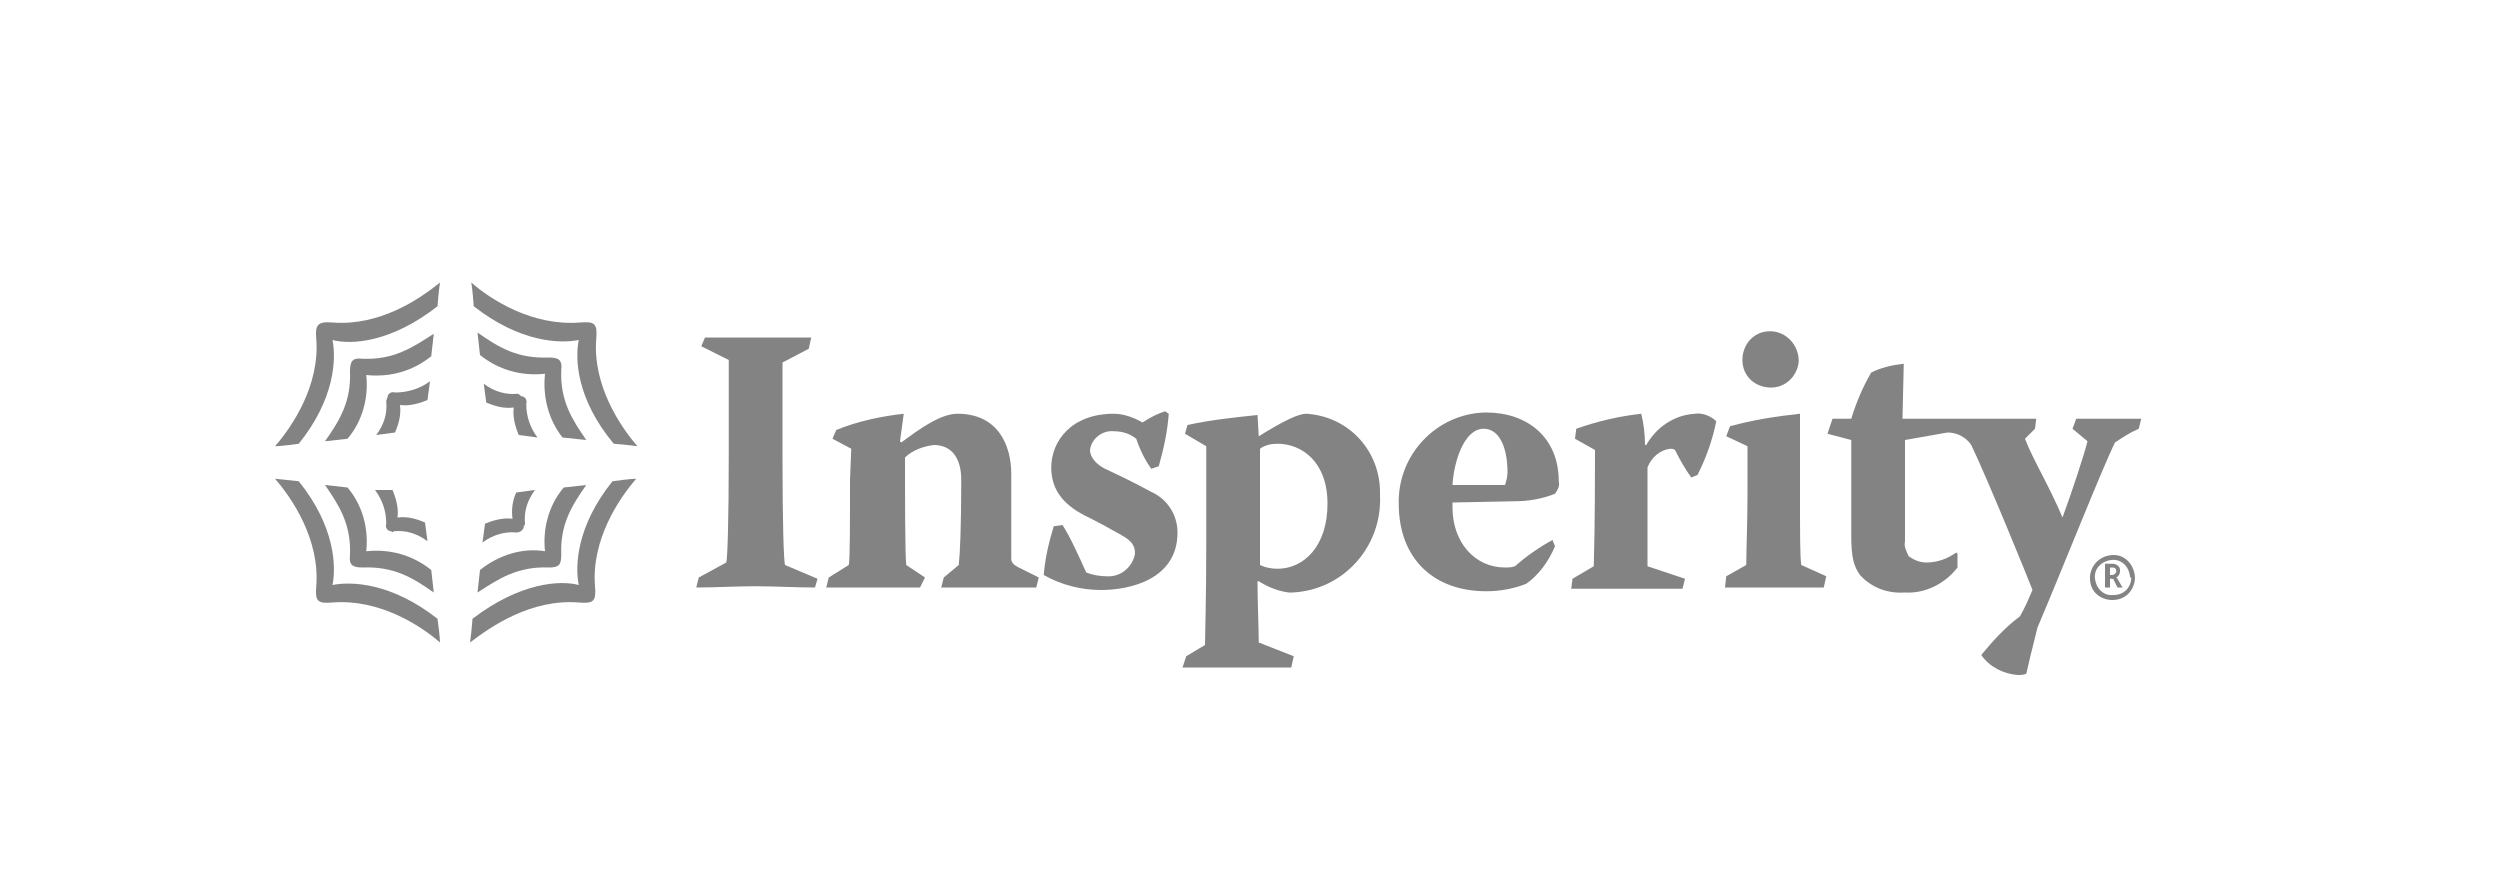 <?xml version="1.0" encoding="utf-8"?>
<!-- Generator: Adobe Illustrator 23.1.1, SVG Export Plug-In . SVG Version: 6.00 Build 0)  -->
<svg version="1.1" id="Layer_1" xmlns="http://www.w3.org/2000/svg" xmlns:xlink="http://www.w3.org/1999/xlink" x="0px" y="0px"
	 viewBox="0 0 200 70" style="enable-background:new 0 0 200 70;" xml:space="preserve">
<style type="text/css">
	.st0{fill:#838383;}
</style>
<title>customer-insperity</title>
<g id="layer1">
	<g id="g61540">
		<path id="path61264" class="st0" d="M56.4,27c1.4,0,2.7,0,4.1,0s3,0,4.4,0l-0.2,0.9l-2.1,1.1v7.7c0,5.1,0.1,8.2,0.2,8.5l2.6,1.1
			L65.2,47c-1.6,0-3.2-0.1-4.8-0.1S57.3,47,55.7,47l0.2-0.8l2.2-1.2c0.1-0.3,0.2-3.4,0.2-8.5v-7.7l-2.2-1.1L56.4,27z"/>
		<path id="path61266" class="st0" d="M68.1,35.9l-1.5-0.8l0.3-0.7c1.7-0.7,3.6-1.1,5.4-1.3L72,35.3l0.1,0.1
			c1.6-1.2,3.2-2.3,4.5-2.3c3.3,0,4.3,2.6,4.3,4.8v6.8c0,0.3,0.2,0.5,0.6,0.7l1.6,0.8L82.9,47c-1.4,0-2.7,0-4.1,0
			c-1.2,0-2.3,0-3.5,0l0.2-0.8l1.2-1c0.1-0.9,0.2-3,0.2-6.8c0-1.8-0.8-2.8-2.2-2.8c-0.8,0.1-1.7,0.4-2.3,1c0,2.4,0,8,0.1,8.6l1.5,1
			L73.6,47c-1.2,0-2.4,0-3.5,0c-1.3,0-2.6,0-4,0l0.2-0.8l1.6-1c0.1-0.4,0.1-3.3,0.1-6.8L68.1,35.9z"/>
		<path id="path61268" class="st0" d="M89.1,33.1c0.8,0,1.6,0.3,2.3,0.7c0.6-0.4,1.2-0.7,1.8-0.9l0.3,0.2c-0.1,1.4-0.4,2.8-0.8,4.2
			l-0.6,0.2c-0.5-0.7-0.9-1.5-1.2-2.4c-0.5-0.4-1.1-0.6-1.8-0.6c-0.9-0.1-1.8,0.6-1.9,1.5c0,0,0,0,0,0c0,0.5,0.4,1.1,1.2,1.5
			c1.5,0.7,2.5,1.2,3.6,1.8c1.4,0.6,2.2,1.9,2.2,3.3c0,3.8-3.9,4.6-6.1,4.6c-1.6,0-3.2-0.4-4.6-1.2c0.1-1.3,0.4-2.6,0.8-3.9L85,42
			c0.6,0.9,1.4,2.7,1.9,3.8c0.5,0.2,1.1,0.3,1.6,0.3c1.1,0.1,2.1-0.7,2.3-1.8c0-0.6-0.2-1-1.1-1.5s-1.6-0.9-2.6-1.4
			c-1.9-0.9-3-2.1-3-4C84.1,35.3,85.7,33.1,89.1,33.1L89.1,33.1z"/>
		<path id="path61270" class="st0" d="M100.7,34.9L100.7,34.9c2.1-1.3,3.2-1.8,3.8-1.8c3.4,0.2,6,3,5.9,6.5c0.2,4.1-2.9,7.6-7,7.8
			c-0.1,0-0.2,0-0.3,0c-0.8-0.1-1.6-0.4-2.4-0.9h-0.1c0,1.6,0.1,3.8,0.1,4.9l2.8,1.1l-0.2,0.9h-4.6c-1.4,0-2.7,0-4.1,0l0.3-0.9
			l1.5-0.9c0-0.7,0.1-3.6,0.1-7.9v-8l-1.7-1l0.2-0.7c1.8-0.4,3.7-0.6,5.6-0.8L100.7,34.9z M100.8,45.2c0.4,0.2,0.9,0.3,1.4,0.3
			c2.1,0,4-1.8,4-5.2s-2.1-4.8-4-4.8c-0.5,0-1,0.1-1.4,0.4L100.8,45.2z"/>
		<path id="path61272" class="st0" d="M116.2,40.2c0,0.1,0,0.3,0,0.4c0,2.8,1.8,4.8,4.2,4.8c0.3,0,0.5,0,0.8-0.1
			c0.9-0.8,1.9-1.5,3-2.1l0.2,0.5c-0.5,1.2-1.3,2.3-2.3,3c-1,0.4-2.1,0.6-3.2,0.6c-4.2,0-7-2.6-7-7c-0.1-3.9,3-7.2,6.9-7.3
			c0,0,0,0,0.1,0c3.3,0,5.8,2,5.8,5.5c0.1,0.4-0.1,0.7-0.3,1c-1,0.4-2.1,0.6-3.2,0.6L116.2,40.2z M120.4,38.8c0.1-0.3,0.2-0.7,0.2-1
			c0-2.1-0.7-3.5-1.9-3.5c-1.6,0-2.4,2.7-2.5,4.5L120.4,38.8z"/>
		<path id="path61274" class="st0" d="M126.1,34.3c1.7-0.6,3.4-1,5.2-1.2c0.2,0.8,0.3,1.7,0.3,2.5h0.1c0.8-1.4,2.2-2.4,3.9-2.5
			c0.6-0.1,1.3,0.2,1.7,0.6c-0.3,1.5-0.8,2.9-1.5,4.3l-0.5,0.2c-0.5-0.7-0.9-1.4-1.3-2.2c-0.1-0.1-0.3-0.1-0.4-0.1
			c-0.8,0.1-1.5,0.7-1.8,1.5v7.9l3,1l-0.2,0.8h-5c-1.3,0-2.6,0-3.9,0l0.1-0.8l1.7-1c0.1-3.1,0.1-8,0.1-9.3l-1.6-0.9L126.1,34.3z"/>
		<path id="path61276" class="st0" d="M138.4,34.1c1.8-0.5,3.7-0.8,5.6-1v6.3c0,3.4,0,5.1,0.1,5.8l2,0.9l-0.2,0.9c-1.4,0-2.6,0-4,0
			L138,47l0.1-0.9l1.6-0.9c0-1.1,0.1-3.4,0.1-5.8v-3.7l-1.7-0.8L138.4,34.1z"/>
		<path id="path61278" class="st0" d="M168.2,33.5c-0.7,0-1.4,0-2.1,0l-0.3,0.8l1.2,1c-0.3,1.2-1.3,4.2-2,6.1
			c-1.1-2.6-2.4-4.7-3-6.3l0.8-0.8l0.1-0.8h-3.3h-7.4l0.1-4.4c-0.9,0.1-1.8,0.3-2.6,0.7c-0.7,1.2-1.2,2.4-1.6,3.7h-1.5l-0.4,1.2
			l1.9,0.5v7.6c0,1.8,0.2,2.5,0.7,3.2c0.9,1,2.2,1.5,3.6,1.4c1.6,0.1,3.2-0.7,4.2-2v-1.1l-0.1-0.1c-0.7,0.5-1.5,0.8-2.4,0.8
			c-0.5,0-1-0.2-1.4-0.5c-0.2-0.4-0.4-0.8-0.3-1.2c0-3.4,0-6.1,0-8.1l3.4-0.6c0.8,0,1.5,0.4,1.9,1c1.3,2.7,4.6,10.8,4.9,11.6
			c-0.3,0.7-0.6,1.4-1,2.1c-1.2,0.9-2.2,2-3.1,3.1c0.7,1,1.8,1.5,2.9,1.6c0.2,0,0.5,0,0.7-0.1c0.2-0.9,0.4-1.7,0.9-3.7
			c2-4.7,5.2-12.8,6.2-14.8c0.6-0.4,1.2-0.8,1.9-1.1l0.2-0.8C170.2,33.5,169.3,33.5,168.2,33.5"/>
		<path id="path61280" class="st0" d="M143.9,28.9c-0.1,1.2-1.1,2.2-2.4,2.1s-2.2-1.1-2.1-2.4c0.1-1.2,1-2.1,2.2-2.1
			C142.9,26.5,143.9,27.6,143.9,28.9"/>
		<path id="path61282" class="st0" d="M41.4,31.5c-1,0.1-1.9-0.2-2.7-0.8l0.2,1.5c0.7,0.3,1.4,0.5,2.2,0.4l0,0
			c-0.1,0.7,0.1,1.5,0.4,2.2l1.5,0.2c-0.6-0.8-0.9-1.7-0.9-2.7c0.1-0.3-0.1-0.6-0.4-0.6C41.5,31.5,41.4,31.5,41.4,31.5"/>
		<path id="path61284" class="st0" d="M43.6,29.9c-1.9,0.2-3.7-0.3-5.2-1.5l-0.2-1.8c1.7,1.2,3.2,2.1,5.7,2c0.8,0,1.1,0.2,1,1
			c-0.1,2.5,0.9,4,2,5.6L45,35C43.9,33.6,43.4,31.8,43.6,29.9L43.6,29.9z"/>
		<path id="path61286" class="st0" d="M46.3,27.2c-1.5,0.3-4.7,0.2-8.4-2.7c-0.1-1.4-0.2-1.9-0.2-1.9c1.6,1.4,4.9,3.5,8.7,3.2
			c1.2-0.1,1.4,0.1,1.3,1.3c-0.3,3.7,1.9,7,3.3,8.6c0,0-0.6-0.1-1.9-0.2C46.1,31.9,46,28.7,46.3,27.2L46.3,27.2z"/>
		<path id="path61288" class="st0" d="M42,41.9c-0.1-1,0.2-1.9,0.8-2.7l-1.5,0.2C41,40,40.9,40.8,41,41.5c-0.7-0.1-1.5,0.1-2.2,0.4
			l-0.2,1.5c0.8-0.6,1.8-0.9,2.7-0.8c0.3,0,0.6-0.2,0.6-0.5C42,42,42,41.9,42,41.9"/>
		<path id="path61290" class="st0" d="M43.6,44.1c-0.2-1.8,0.3-3.7,1.5-5.1l1.8-0.2c-1.2,1.7-2.1,3.2-2,5.6c0,0.8-0.2,1-1,1
			c-2.5-0.1-4,0.9-5.7,2l0.2-1.8C39.9,44.4,41.8,43.8,43.6,44.1L43.6,44.1z"/>
		<path id="path61292" class="st0" d="M46.3,46.8c-0.3-1.5-0.2-4.7,2.7-8.3c1.4-0.2,1.9-0.2,1.9-0.2c-1.4,1.6-3.6,4.9-3.3,8.6
			c0.1,1.2-0.1,1.4-1.3,1.3c-3.8-0.3-7,1.9-8.7,3.2c0,0,0.1-0.6,0.2-1.9C41.6,46.6,44.8,46.4,46.3,46.8L46.3,46.8z"/>
		<path id="path61294" class="st0" d="M31.5,42.5c1-0.1,1.9,0.2,2.7,0.8l-0.2-1.5c-0.7-0.3-1.4-0.5-2.2-0.4c0.1-0.7-0.1-1.5-0.4-2.2
			L30,39.2c0.6,0.8,0.9,1.7,0.9,2.7c-0.1,0.3,0.1,0.6,0.4,0.6C31.4,42.6,31.4,42.6,31.5,42.5"/>
		<path id="path61296" class="st0" d="M29.3,44.1c1.9-0.2,3.7,0.3,5.2,1.5l0.2,1.8c-1.7-1.2-3.2-2.1-5.7-2c-0.8,0-1.1-0.2-1-1
			c0.1-2.5-0.9-4-2-5.6l1.8,0.2C29,40.4,29.5,42.3,29.3,44.1L29.3,44.1z"/>
		<path id="path61298" class="st0" d="M26.6,46.8c1.5-0.3,4.7-0.2,8.4,2.7c0.2,1.4,0.2,1.9,0.2,1.9c-1.6-1.4-4.9-3.5-8.6-3.2
			c-1.2,0.1-1.4-0.1-1.3-1.3c0.3-3.7-1.9-7-3.3-8.6l1.9,0.2C26.8,42.1,26.9,45.3,26.6,46.8L26.6,46.8z"/>
		<path id="path61300" class="st0" d="M30.9,32.1c0.1,1-0.2,1.9-0.8,2.7l1.5-0.2c0.3-0.7,0.5-1.4,0.4-2.2c0.7,0.1,1.5-0.1,2.2-0.4
			l0.2-1.5c-0.8,0.6-1.8,0.9-2.8,0.9c-0.3-0.1-0.6,0.1-0.6,0.4C30.9,32,30.9,32.1,30.9,32.1"/>
		<path id="path61302" class="st0" d="M29.3,30c0.2,1.8-0.3,3.7-1.5,5.1L26,35.3c1.2-1.7,2.1-3.2,2-5.6c0-0.8,0.2-1.1,1-1
			c2.5,0.1,4-0.9,5.7-2l-0.2,1.8C33,29.7,31.2,30.2,29.3,30L29.3,30z"/>
		<path id="path61304" class="st0" d="M26.6,27.2c0.3,1.5,0.2,4.7-2.7,8.3c-1.4,0.2-1.9,0.2-1.9,0.2c1.4-1.6,3.6-4.9,3.3-8.6
			c-0.1-1.1,0.1-1.4,1.3-1.3c3.8,0.3,7-1.9,8.6-3.2c0,0-0.1,0.6-0.2,1.9C31.3,27.4,28.1,27.6,26.6,27.2L26.6,27.2z"/>
		<path id="path61306" class="st0" d="M167.2,46.1c0.1-1,0.9-1.7,1.9-1.7s1.7,0.9,1.7,1.9c-0.1,1-0.8,1.7-1.8,1.7
			c-1,0-1.8-0.7-1.8-1.7C167.2,46.3,167.2,46.2,167.2,46.1 M170.4,46.1c-0.1-0.8-0.7-1.4-1.5-1.3c-0.8,0.1-1.4,0.7-1.3,1.5
			c0.1,0.8,0.7,1.4,1.5,1.3c0.8,0,1.4-0.6,1.4-1.4C170.4,46.2,170.4,46.2,170.4,46.1 M168.4,45.1h0.6c0.3,0,0.6,0.2,0.6,0.5
			c0,0,0,0,0,0.1c0,0.2-0.1,0.4-0.3,0.5c0,0,0.1,0.1,0.1,0.1l0.4,0.7h-0.4l-0.3-0.6c0-0.1-0.1-0.1-0.2-0.1h-0.1V47h-0.4V45.1
			L168.4,45.1z M169,46c0.1,0,0.2-0.1,0.3-0.2c0,0,0,0,0-0.1c0-0.2-0.1-0.3-0.3-0.3h-0.2V46H169z"/>
	</g>
</g>
</svg>
